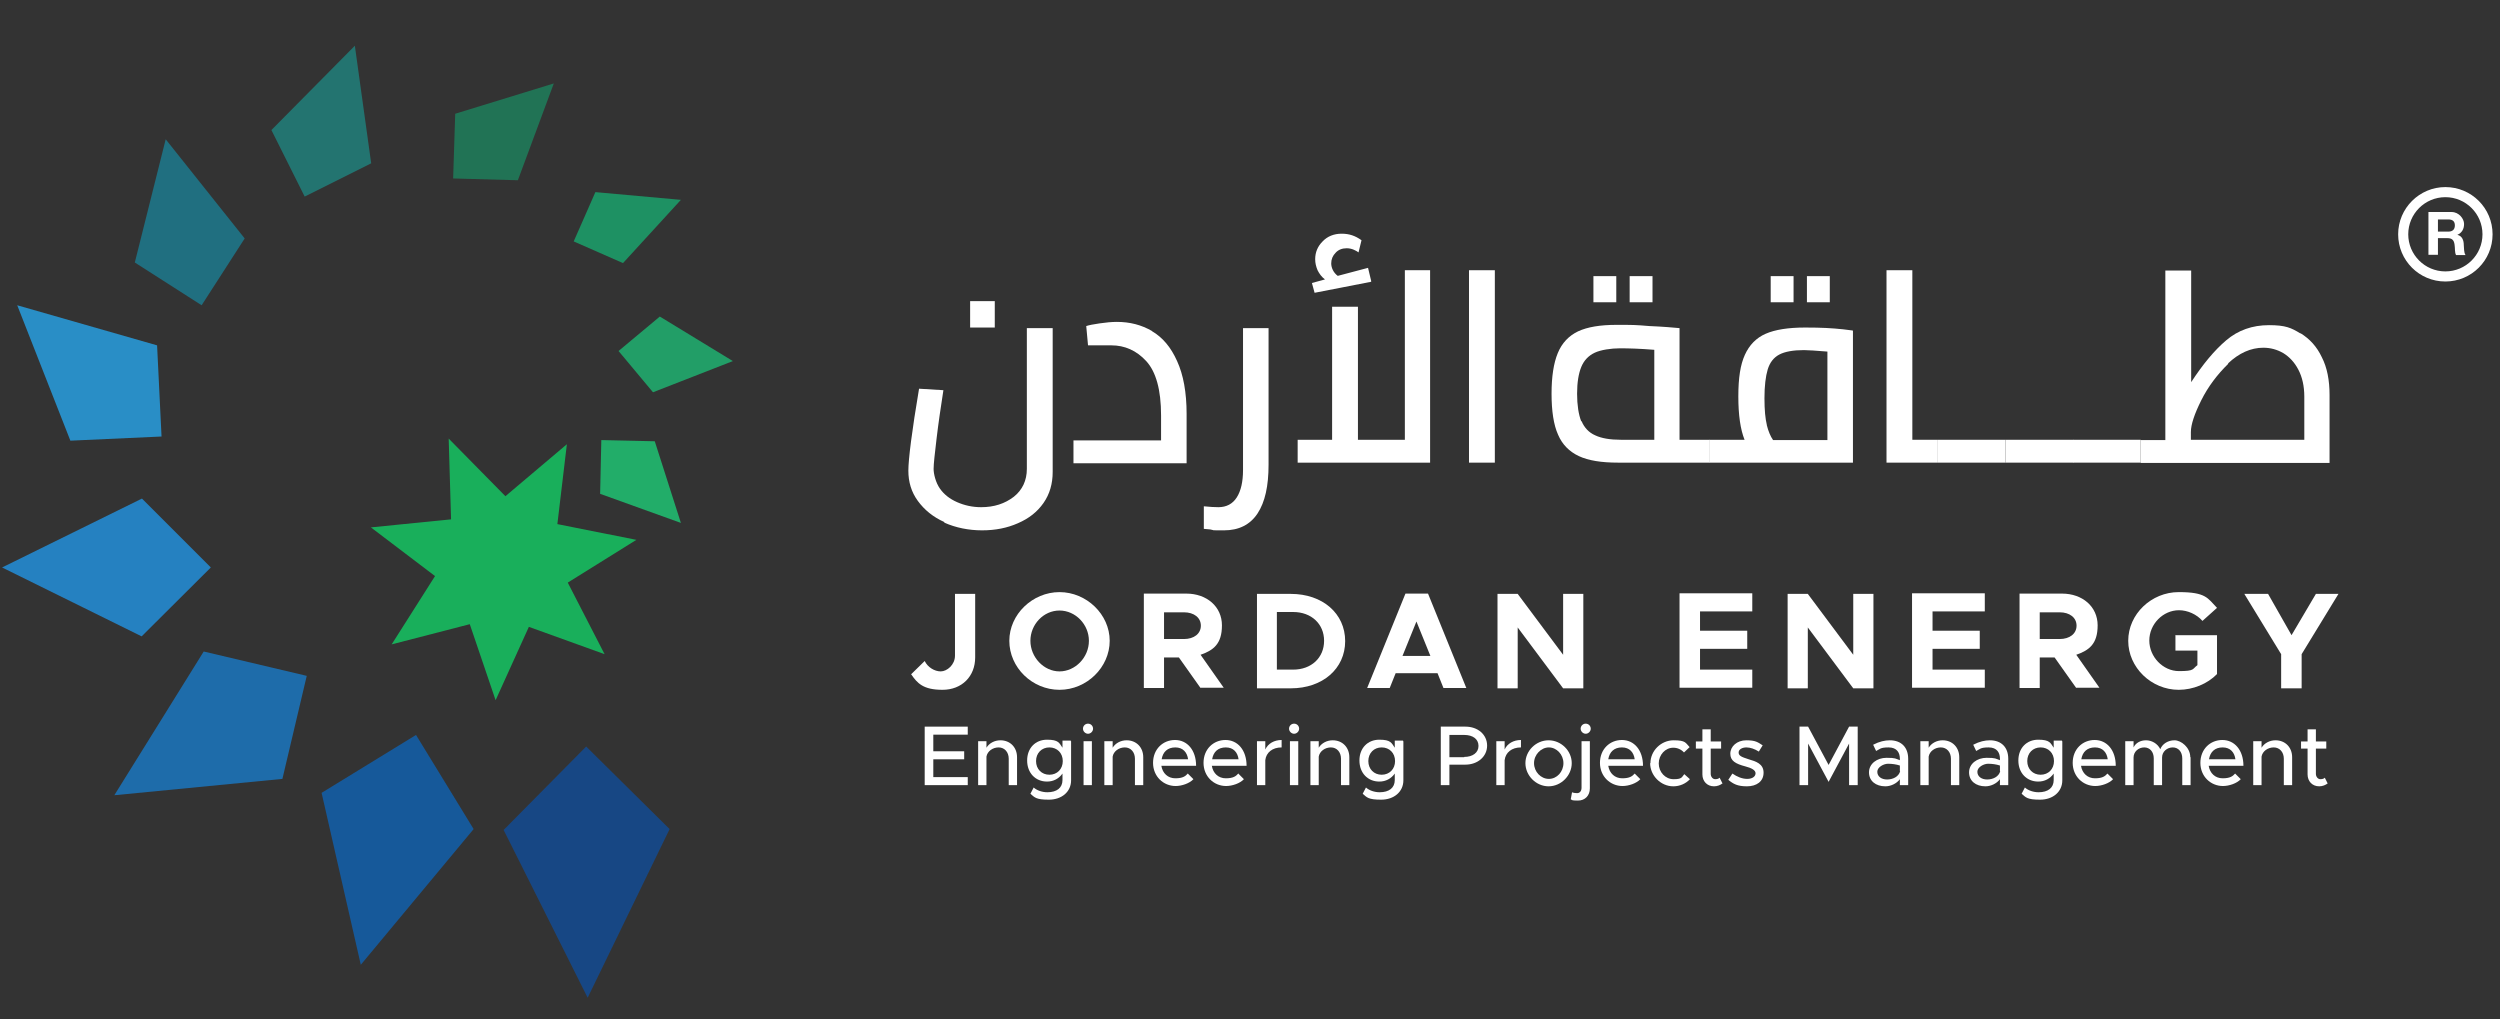 <?xml version="1.0" encoding="UTF-8"?>
<svg id="Layer_1" xmlns="http://www.w3.org/2000/svg" version="1.1" viewBox="0 0 841.9 343.3">
  <rect x="0" y="0" width="841.9" height="343.3" fill="#333333" stroke="none"/>
  <!-- Generator: Adobe Illustrator 29.2.1, SVG Export Plug-In . SVG Version: 2.1.0 Build 116)  -->
  <defs>
    <style>
      .st0 {
        fill: #22ad69;
      }

      .st1 {
        fill: #19af5b;
      }

      .st2 {
        fill: #fff;
      }

      .st3 {
        fill: #206f80;
      }

      .st4 {
        fill: #1e6caa;
      }

      .st5 {
        fill: #217355;
      }

      .st6 {
        fill: #1e9163;
      }

      .st7 {
        fill: #174784;
      }

      .st8 {
        fill: #2581c1;
      }

      .st9 {
        fill: #237470;
      }

      .st10 {
        fill: #298ec6;
      }

      .st11 {
        fill: #16599a;
      }

      .st12 {
        fill: #229e67;
      }
    </style>
  </defs>
  <polygon class="st1" points="131.9 217 146.5 194 124.9 177.6 151.9 174.9 151.1 147.7 170.2 167.1 190.9 149.6 187.7 176.5 214.3 181.8 191.2 196.2 203.6 220.3 178.1 211.1 166.9 235.8 158.2 210.2 131.9 217"/>
  <polygon class="st0" points="202.5 148.2 220.5 148.6 229.3 176.1 202.1 166.3 202.5 148.2"/>
  <polygon class="st12" points="208.3 118.2 222.2 106.6 246.8 121.6 219.9 132.1 208.3 118.2"/>
  <polygon class="st6" points="193.2 81.3 200.5 64.7 229.3 67.3 209.8 88.6 193.2 81.3"/>
  <polygon class="st5" points="152.6 60.1 153.3 38.3 186.5 28.1 174.4 60.7 152.6 60.1"/>
  <polygon class="st9" points="102.6 66.2 91.4 43.8 119.5 15.4 125 55 102.6 66.2"/>
  <polygon class="st3" points="67.9 102.8 45.4 88.4 55.8 46.9 82.4 80.3 67.9 102.8"/>
  <polygon class="st10" points="54.4 147 23.7 148.4 5.8 102.8 52.9 116.3 54.4 147"/>
  <polygon class="st8" points="71 191.1 47.7 214.3 .7 191.1 47.8 167.9 71 191.1"/>
  <polygon class="st4" points="103.3 227.6 95.1 262.3 38.5 267.8 68.6 219.4 103.3 227.6"/>
  <polygon class="st11" points="140.1 247.5 159.5 279.2 121.5 324.9 108.3 267 140.1 247.5"/>
  <polygon class="st7" points="197.4 251.4 225.5 279.2 197.9 336 169.6 279.5 197.4 251.4"/>
  <g>
    <path class="st2" d="M824.5,78h-3.5v-4.1h3.5c1.4,0,2.2.6,2.2,2s-.8,2.1-2.2,2.1ZM827.5,79.1h0c1.6-.7,2.3-2,2.3-3.7s-1.7-4-4.2-4h-7.8v14.4h3.2v-5.6h3.2c1.6,0,2.2.7,2.4,2.2.2,1.2,0,2.6.5,3.5h3.2c-.6-.8-.5-2.5-.6-3.4,0-1.5-.5-3-2.1-3.4h-.1Z"/>
    <path class="st2" d="M823.5,91.4c-6.9,0-12.5-5.6-12.5-12.5s5.6-12.5,12.5-12.5,12.5,5.6,12.5,12.5-5.6,12.5-12.5,12.5ZM823.5,63c-8.7,0-15.9,7.1-15.9,15.9s7.1,15.9,15.9,15.9,15.9-7.1,15.9-15.9-7.1-15.9-15.9-15.9Z"/>
  </g>
  <g>
    <g>
      <path class="st2" d="M318,175.8c-3.8-1.7-6.7-4.1-8.9-7.1-2.2-3-3.2-6.4-3.2-10.2s1.2-13.4,3.6-27.6l8.2.5c-.9,5.8-1.7,11.2-2.3,16.3-.6,5.1-1,8.5-1,10.2s.7,4.6,2.1,6.6,3.3,3.5,5.8,4.6,5.2,1.7,8.1,1.7c4.4,0,8-1.2,11-3.5,2.9-2.3,4.4-5.5,4.4-9.4v-47.4h8.7v48.4c0,4-1,7.5-3.1,10.5s-4.9,5.2-8.6,6.8c-3.6,1.6-7.6,2.4-12.1,2.4s-8.9-.9-12.7-2.6v-.2ZM326.7,101.4h8.3v8.9h-8.3v-8.9Z"/>
      <path class="st2" d="M387.9,111.5c3.6,2.1,6.4,5.4,8.5,10.1,2.1,4.6,3.2,10.5,3.2,17.8v16.6h-38.1v-7.7h29.5v-8.4c0-8.6-1.7-14.7-5-18.3-3.3-3.6-7.3-5.3-11.7-5.3h-7.9l-.6-6.5c.9-.3,2.4-.6,4.5-.9s4-.5,5.8-.5c4.4,0,8.3,1,11.9,3.1h0Z"/>
      <path class="st2" d="M407.6,178.3l-2.2-.2v-7.6c2,.2,3.6.3,4.9.3,2.7,0,4.8-1.1,6.2-3.3s2.1-5.3,2.1-9.2v-47.8h8.6v46c0,7.2-1.2,12.6-3.7,16.4-2.5,3.8-6.3,5.7-11.3,5.7s-2.9,0-4.6-.3h0Z"/>
      <path class="st2" d="M481.6,91v64.8h-44.6v-7.7h11.6v-44.8h8.7v44.8h15.8v-57.1h8.6-.1ZM461.7,94.9l-19,3.7-.9-3.3,4.4-1.2c-1.1-.8-1.9-1.9-2.5-3.1-.5-1.2-.8-2.4-.8-3.7,0-2.3.8-4.3,2.5-6,1.6-1.7,3.8-2.6,6.4-2.6s4.6.7,6.7,2.2l-1,4.1c-.4-.3-.9-.6-1.6-.9s-1.5-.5-2.4-.5c-1.5,0-2.8.5-3.7,1.5-1,1-1.5,2.2-1.5,3.6s.7,3.1,2.2,4.2l10.2-2.7,1.1,4.6h-.1Z"/>
      <path class="st2" d="M494.7,91h8.7v64.8h-8.7v-64.8Z"/>
      <path class="st2" d="M575.8,148.1v7.7h-30.9c-5.6,0-10-.7-13.2-2.2s-5.6-3.9-7-7.2c-1.5-3.3-2.2-8-2.2-13.8s.7-10.3,2.1-13.7c1.4-3.4,3.7-5.8,6.8-7.3,3.2-1.5,7.5-2.2,13-2.2s6.3,0,11,.4c4.7.2,8.1.5,10.2.7v37.6h10.2ZM532.6,141.8c.9,2.2,2.5,3.9,4.6,4.8,2.1,1,5,1.5,8.7,1.5h11.2v-30.3c-4.9-.4-8.7-.5-11.6-.5s-6.4.5-8.5,1.5-3.6,2.6-4.5,4.8c-.9,2.2-1.4,5.2-1.4,9s.5,7,1.4,9.3h0ZM536.6,93h7.7v8.8h-7.7v-8.8ZM548.8,93h7.7v8.8h-7.7v-8.8Z"/>
      <path class="st2" d="M624,111.4v44.4h-48.3v-7.7h11.8c-1.4-3.5-2.1-8.3-2.1-14.6s.7-10.7,2.2-14,3.8-5.7,7-7.1,7.6-2.1,13.3-2.1,9,.2,12.8.6l3.2.4h0ZM595,143.2c.5,2,1.2,3.7,2.1,5h18.3v-29.8c-3.8-.3-6.4-.5-7.9-.5-3.6,0-6.4.5-8.3,1.5-1.9,1-3.2,2.7-3.9,5s-1.1,5.6-1.1,9.7.3,6.9.8,9h0ZM596.3,93h7.7v8.8h-7.7v-8.8ZM608.5,93h7.7v8.8h-7.7v-8.8Z"/>
      <path class="st2" d="M652.6,148.1v7.7h-17.3v-64.8h8.7v57.1h8.7-.1Z"/>
      <path class="st2" d="M652.6,148.1h22.8v7.7h-22.8v-7.7Z"/>
      <path class="st2" d="M675.4,148.1h22.8v7.7h-22.8v-7.7Z"/>
      <path class="st2" d="M698.1,148.1h22.8v7.7h-22.8v-7.7Z"/>
      <path class="st2" d="M774.7,112.2c3.1,1.9,5.5,4.5,7.2,8.1,1.8,3.5,2.6,7.8,2.6,12.7v22.9h-63.6v-7.7h8.3v-57.1h8.7v37.6c3.9-6,7.8-10.7,11.8-14.1s8.8-5.1,14.4-5.1,7.5.9,10.6,2.8h0ZM750.4,122.5c-3.7,3.6-6.8,7.7-9.1,12.3s-3.5,8.2-3.5,10.7v2.6h38.2v-14.5c0-3.6-.7-6.6-2-9.1s-3-4.3-5.1-5.6c-2.1-1.2-4.3-1.8-6.7-1.8-4.2,0-8.2,1.8-11.9,5.3h0Z"/>
    </g>
    <g>
      <path class="st2" d="M314.3,247.4v5.6h10.4v2.7h-10.4v6h11.6v2.7h-14.5v-19.7h14.5v2.7h-11.6Z"/>
      <path class="st2" d="M342.5,255v9.4h-2.8v-8.9c0-2.2-1.4-3.8-3.4-3.8s-3.8,1.3-4.1,3.1v9.6h-2.8v-14.8h2.8v2.2c.9-1.5,2.7-2.5,4.7-2.5,3.3,0,5.6,2.4,5.6,5.7h0Z"/>
      <path class="st2" d="M360.7,249.6v13.2c0,3.8-3.1,6.5-7.5,6.5s-4.8-.8-6.2-2l1.1-2.1c1.1,1,2.9,1.6,4.6,1.6,3.2,0,5.1-1.5,5.1-4.1v-2.2c-1.2,1.7-3,2.7-5.2,2.7-3.9,0-6.7-2.9-6.7-7.1s2.8-7,6.7-7,4.1,1.1,5.2,2.7v-2.4h2.8v.2ZM357.9,256.3c0-2.7-1.9-4.6-4.5-4.6s-4.5,1.9-4.5,4.6,1.9,4.6,4.5,4.6,4.5-1.9,4.5-4.6Z"/>
      <path class="st2" d="M364.7,245.4c0-.9.7-1.7,1.7-1.7s1.7.8,1.7,1.7-.8,1.7-1.7,1.7-1.7-.8-1.7-1.7ZM364.9,249.6h2.8v14.8h-2.8v-14.8h0Z"/>
      <path class="st2" d="M385,255v9.4h-2.8v-8.9c0-2.2-1.4-3.8-3.4-3.8s-3.8,1.3-4.1,3.1v9.6h-2.8v-14.8h2.8v2.2c.9-1.5,2.7-2.5,4.7-2.5,3.3,0,5.6,2.4,5.6,5.7h0Z"/>
      <path class="st2" d="M400.1,260.6l1.8,1.8c-1.3,1.4-3.9,2.3-6,2.3-4.1,0-7.6-3.2-7.6-7.8s3.3-7.7,7.4-7.7,7.1,3.4,7.1,8.7h-11.7c.4,2.5,2.2,4.2,4.7,4.2s3.4-.7,4.2-1.6h.1ZM391.2,255.7h8.9c-.3-2.3-1.7-4-4.3-4s-4.2,1.5-4.6,4Z"/>
      <path class="st2" d="M417.1,260.6l1.8,1.8c-1.3,1.4-3.9,2.3-6,2.3-4.1,0-7.6-3.2-7.6-7.8s3.3-7.7,7.4-7.7,7.1,3.4,7.1,8.7h-11.7c.4,2.5,2.2,4.2,4.7,4.2s3.4-.7,4.2-1.6h.1ZM408.2,255.7h8.9c-.3-2.3-1.7-4-4.3-4s-4.2,1.5-4.6,4Z"/>
      <path class="st2" d="M431.6,249.2v2.5c-3.1,0-5.2,1.7-5.5,4.3v8.4h-2.8v-14.8h2.8v2.8c.9-2,3-3.2,5.5-3.2Z"/>
      <path class="st2" d="M434.1,245.4c0-.9.7-1.7,1.7-1.7s1.7.8,1.7,1.7-.8,1.7-1.7,1.7-1.7-.8-1.7-1.7ZM434.4,249.6h2.8v14.8h-2.8v-14.8h0Z"/>
      <path class="st2" d="M454.4,255v9.4h-2.8v-8.9c0-2.2-1.4-3.8-3.4-3.8s-3.8,1.3-4.1,3.1v9.6h-2.8v-14.8h2.8v2.2c.9-1.5,2.7-2.5,4.7-2.5,3.3,0,5.6,2.4,5.6,5.7h0Z"/>
      <path class="st2" d="M472.6,249.6v13.2c0,3.8-3.1,6.5-7.5,6.5s-4.8-.8-6.2-2l1.1-2.1c1.1,1,2.9,1.6,4.6,1.6,3.2,0,5.1-1.5,5.1-4.1v-2.2c-1.2,1.7-3,2.7-5.2,2.7-3.9,0-6.7-2.9-6.7-7.1s2.8-7,6.7-7,4.1,1.1,5.2,2.7v-2.4h2.8v.2ZM469.8,256.3c0-2.7-1.9-4.6-4.5-4.6s-4.5,1.9-4.5,4.6,1.9,4.6,4.5,4.6,4.5-1.9,4.5-4.6Z"/>
      <path class="st2" d="M485.2,244.7h8.3c4.2,0,7.3,2.7,7.3,6.4s-3.2,6.4-7.3,6.4h-5.4v6.9h-2.9v-19.7ZM493.1,254.9c2.8,0,4.8-1.4,4.8-3.7s-1.9-3.7-4.8-3.7h-5v7.5h5Z"/>
      <path class="st2" d="M512.2,249.2v2.5c-3.1,0-5.2,1.7-5.5,4.3v8.4h-2.8v-14.8h2.8v2.8c.9-2,3-3.2,5.5-3.2Z"/>
      <path class="st2" d="M513.7,257c0-4.2,3.6-7.7,7.8-7.7s7.8,3.5,7.8,7.7-3.6,7.8-7.8,7.8-7.8-3.6-7.8-7.8ZM526.5,257c0-2.9-2.3-5.3-4.9-5.3s-5,2.4-5,5.3,2.3,5.3,5,5.3,4.9-2.4,4.9-5.3Z"/>
      <path class="st2" d="M529,269l.4-2.2c.4.2,1.1.3,1.7.3.9,0,1.5-.7,1.5-1.8v-15.7h2.8v15.9c0,2.4-1.6,4.1-4,4.1s-1.9-.2-2.5-.5h0ZM532.3,245.4c0-.9.7-1.7,1.7-1.7s1.7.8,1.7,1.7-.8,1.7-1.7,1.7-1.7-.8-1.7-1.7Z"/>
      <path class="st2" d="M550.6,260.6l1.8,1.8c-1.3,1.4-3.9,2.3-6,2.3-4.1,0-7.6-3.2-7.6-7.8s3.3-7.7,7.4-7.7,7.1,3.4,7.1,8.7h-11.7c.4,2.5,2.2,4.2,4.7,4.2s3.4-.7,4.2-1.6h0ZM541.6,255.7h8.9c-.3-2.3-1.7-4-4.3-4s-4.2,1.5-4.6,4h0Z"/>
      <path class="st2" d="M555.8,257c0-4.2,3.6-7.7,7.8-7.7s4,.9,5.4,2.3l-1.9,1.8c-.9-1-2.2-1.6-3.6-1.6-2.7,0-4.9,2.4-4.9,5.3s2.2,5.3,5,5.3,2.7-.6,3.6-1.7l1.9,1.7c-1.4,1.5-3.4,2.4-5.6,2.4-4.2,0-7.8-3.6-7.8-7.8h0Z"/>
      <path class="st2" d="M580.2,263.7c-.8.7-1.9,1.1-3,1.1-2.3,0-3.9-1.7-3.9-4v-8.7h-2.2v-2.4h2.2v-4.1h2.8v4.1h3.5v2.4h-3.5v8.5c0,1,.7,1.8,1.5,1.8s1.2-.2,1.5-.5l1,2v-.2Z"/>
      <path class="st2" d="M582.1,262.5l1.3-2c1.6,1.1,3.3,1.8,5,1.8s2.8-.8,2.8-1.9-1.5-1.8-3.4-2.3c-3.4-.9-5.1-1.9-5.1-4.3s2.2-4.5,5.4-4.5,3.9.7,5.5,1.7l-1.3,2.1c-1.4-.9-2.9-1.4-4.2-1.4s-2.6.6-2.6,1.7.9,1.5,3.4,2.3c2.4.7,5,1.5,5,4.5s-2.4,4.6-5.6,4.6-4.6-.8-6.3-2.2h0Z"/>
      <path class="st2" d="M606,244.7h2.9l6.9,12.9,6.9-12.9h2.9v19.7h-2.9v-14l-6.9,12.9-6.9-12.9v14h-2.9v-19.7h0Z"/>
      <path class="st2" d="M642.6,255.4v9h-2.8v-2c-1.1,1.5-3.1,2.4-4.9,2.4-3.2,0-5.5-1.8-5.5-4.7s2.7-4.9,5.9-4.9,3,.3,4.5.8v-.5c0-1.9-.9-3.8-3.8-3.8s-2.9.6-4.2,1.2l-1-2.1c2.1-1.1,4-1.5,5.6-1.5,4,0,6.2,2.5,6.2,6.2h0ZM639.8,259.8v-2c-1.2-.4-2.6-.6-4-.6s-3.6,1.1-3.6,2.7,1.4,2.6,3.3,2.6,3.9-.9,4.4-2.8h-.1Z"/>
      <path class="st2" d="M659.8,255v9.4h-2.8v-8.9c0-2.2-1.4-3.8-3.4-3.8s-3.8,1.3-4.1,3.1v9.6h-2.8v-14.8h2.8v2.2c.9-1.5,2.7-2.5,4.7-2.5,3.3,0,5.6,2.4,5.6,5.7h0Z"/>
      <path class="st2" d="M676.3,255.4v9h-2.8v-2c-1.1,1.5-3.1,2.4-4.9,2.4-3.2,0-5.5-1.8-5.5-4.7s2.7-4.9,5.9-4.9,3,.3,4.5.8v-.5c0-1.9-.9-3.8-3.8-3.8s-2.9.6-4.2,1.2l-1-2.1c2.1-1.1,4-1.5,5.6-1.5,4,0,6.2,2.5,6.2,6.2h0ZM673.5,259.8v-2c-1.2-.4-2.6-.6-4-.6s-3.6,1.1-3.6,2.7,1.4,2.6,3.3,2.6,3.9-.9,4.4-2.8h-.1Z"/>
      <path class="st2" d="M694.5,249.6v13.2c0,3.8-3.1,6.5-7.5,6.5s-4.8-.8-6.2-2l1.1-2.1c1.1,1,2.9,1.6,4.6,1.6,3.2,0,5.1-1.5,5.1-4.1v-2.2c-1.2,1.7-3,2.7-5.2,2.7-3.9,0-6.7-2.9-6.7-7.1s2.8-7,6.7-7,4.1,1.1,5.2,2.7v-2.4h2.8v.2ZM691.7,256.3c0-2.7-1.9-4.6-4.5-4.6s-4.5,1.9-4.5,4.6,1.9,4.6,4.5,4.6,4.5-1.9,4.5-4.6Z"/>
      <path class="st2" d="M709.8,260.6l1.8,1.8c-1.3,1.4-3.9,2.3-6,2.3-4.1,0-7.6-3.2-7.6-7.8s3.3-7.7,7.4-7.7,7.1,3.4,7.1,8.7h-11.7c.4,2.5,2.2,4.2,4.7,4.2s3.4-.7,4.2-1.6h0ZM700.9,255.7h8.9c-.3-2.3-1.7-4-4.3-4s-4.2,1.5-4.6,4h0Z"/>
      <path class="st2" d="M737.7,255v9.4h-2.8v-9c0-2.2-1.3-3.7-3.2-3.7s-3.6,1.4-3.6,3.4v9.3h-2.8v-9c0-2.2-1.3-3.7-3.2-3.7s-3.6,1.4-3.6,3.4v9.3h-2.8v-14.8h2.8v2.1c.7-1.5,2.3-2.4,4.2-2.4s3.9,1.1,4.8,3c.7-1.8,2.6-3,4.8-3s5.3,2.4,5.3,5.7h0Z"/>
      <path class="st2" d="M752.8,260.6l1.8,1.8c-1.3,1.4-3.9,2.3-6,2.3-4.1,0-7.6-3.2-7.6-7.8s3.3-7.7,7.4-7.7,7.1,3.4,7.1,8.7h-11.7c.4,2.5,2.2,4.2,4.7,4.2s3.4-.7,4.2-1.6h0ZM743.9,255.7h8.9c-.3-2.3-1.7-4-4.3-4s-4.2,1.5-4.6,4h0Z"/>
      <path class="st2" d="M771.9,255v9.4h-2.8v-8.9c0-2.2-1.4-3.8-3.4-3.8s-3.8,1.3-4.1,3.1v9.6h-2.8v-14.8h2.8v2.2c.9-1.5,2.7-2.5,4.7-2.5,3.3,0,5.6,2.4,5.6,5.7h0Z"/>
      <path class="st2" d="M784,263.7c-.8.7-1.9,1.1-3,1.1-2.3,0-3.9-1.7-3.9-4v-8.7h-2.2v-2.4h2.2v-4.1h2.8v4.1h3.5v2.4h-3.5v8.5c0,1,.7,1.8,1.5,1.8s1.2-.2,1.5-.5l1,2v-.2Z"/>
    </g>
    <g>
      <path class="st2" d="M306.9,227l4.5-4.4c1,2.1,3.3,3.5,5.4,3.5s4.8-2.2,4.8-5.3v-20.8h6.8v21.4c0,6.4-4.5,10.9-11,10.9s-8.5-2.2-10.6-5.3h.1Z"/>
      <path class="st2" d="M339.9,215.8c0-8.9,7.8-16.4,16.9-16.4s16.9,7.5,16.9,16.4-7.7,16.5-16.9,16.5-16.9-7.5-16.9-16.5ZM366.7,215.8c0-5.5-4.5-10.2-9.9-10.2s-9.8,4.7-9.8,10.2,4.5,10.3,9.8,10.3,9.9-4.7,9.9-10.3Z"/>
      <path class="st2" d="M404.3,231.7l-7.3-10.3h-5v10.3h-6.8v-31.8h14.3c6.9,0,12,4.4,12,10.7s-2.9,8.4-7.2,9.9l7.8,11.1h-7.8ZM392,215.2h6.7c3.4,0,5.7-1.8,5.7-4.5s-2.3-4.5-5.7-4.5h-6.7v9Z"/>
      <path class="st2" d="M423.3,200h11.4c10.7,0,18.3,6.6,18.3,15.9s-7.6,15.9-18.3,15.9h-11.4v-31.8h0ZM435.5,225.5c6.1,0,10.4-4,10.4-9.7s-4.3-9.7-10.4-9.7h-5.5v19.4h5.5Z"/>
      <path class="st2" d="M484.1,226.7h-14.1l-2,5h-7.6l12.9-31.8h7.6l12.9,31.8h-7.7l-2-5h0ZM481.7,220.9l-4.7-11.6-4.7,11.6h9.4Z"/>
      <path class="st2" d="M504.3,200h6.8l15.3,20.5v-20.5h6.8v31.8h-6.8l-15.3-20.5v20.5h-6.8v-31.8Z"/>
      <path class="st2" d="M572.5,206.1v6.3h15.9v6.1h-15.9v7h17.6v6.1h-24.5v-31.8h24.5v6.1h-17.6v.2Z"/>
      <path class="st2" d="M602,200h6.8l15.3,20.5v-20.5h6.8v31.8h-6.8l-15.3-20.5v20.5h-6.8v-31.8Z"/>
      <path class="st2" d="M650.8,206.1v6.3h15.9v6.1h-15.9v7h17.6v6.1h-24.5v-31.8h24.5v6.1h-17.6v.2Z"/>
      <path class="st2" d="M699.2,231.7l-7.3-10.3h-5v10.3h-6.8v-31.8h14.3c6.9,0,12,4.4,12,10.7s-2.9,8.4-7.2,9.9l7.8,11.1h-7.8ZM686.9,215.2h6.7c3.4,0,5.7-1.8,5.7-4.5s-2.3-4.5-5.7-4.5h-6.7v9Z"/>
      <path class="st2" d="M732.5,213.9h14.1v13.1c-3.2,3.3-8.1,5.3-12.9,5.3-9.2,0-17-7.5-17-16.5s7.8-16.4,17-16.4,9.7,2,12.9,5.3l-4.9,4.4c-1.9-2.2-5-3.6-7.9-3.6-5.4,0-10,4.7-10,10.2s4.6,10.3,10,10.3,4.4-.7,6.2-2v-4.9h-7.4v-5.3h0Z"/>
      <path class="st2" d="M768.2,220.3l-12.4-20.3h8l7.9,13.9,8.2-13.9h7.6l-12.4,20.3v11.5h-6.9v-11.5h0Z"/>
    </g>
  </g>
</svg>